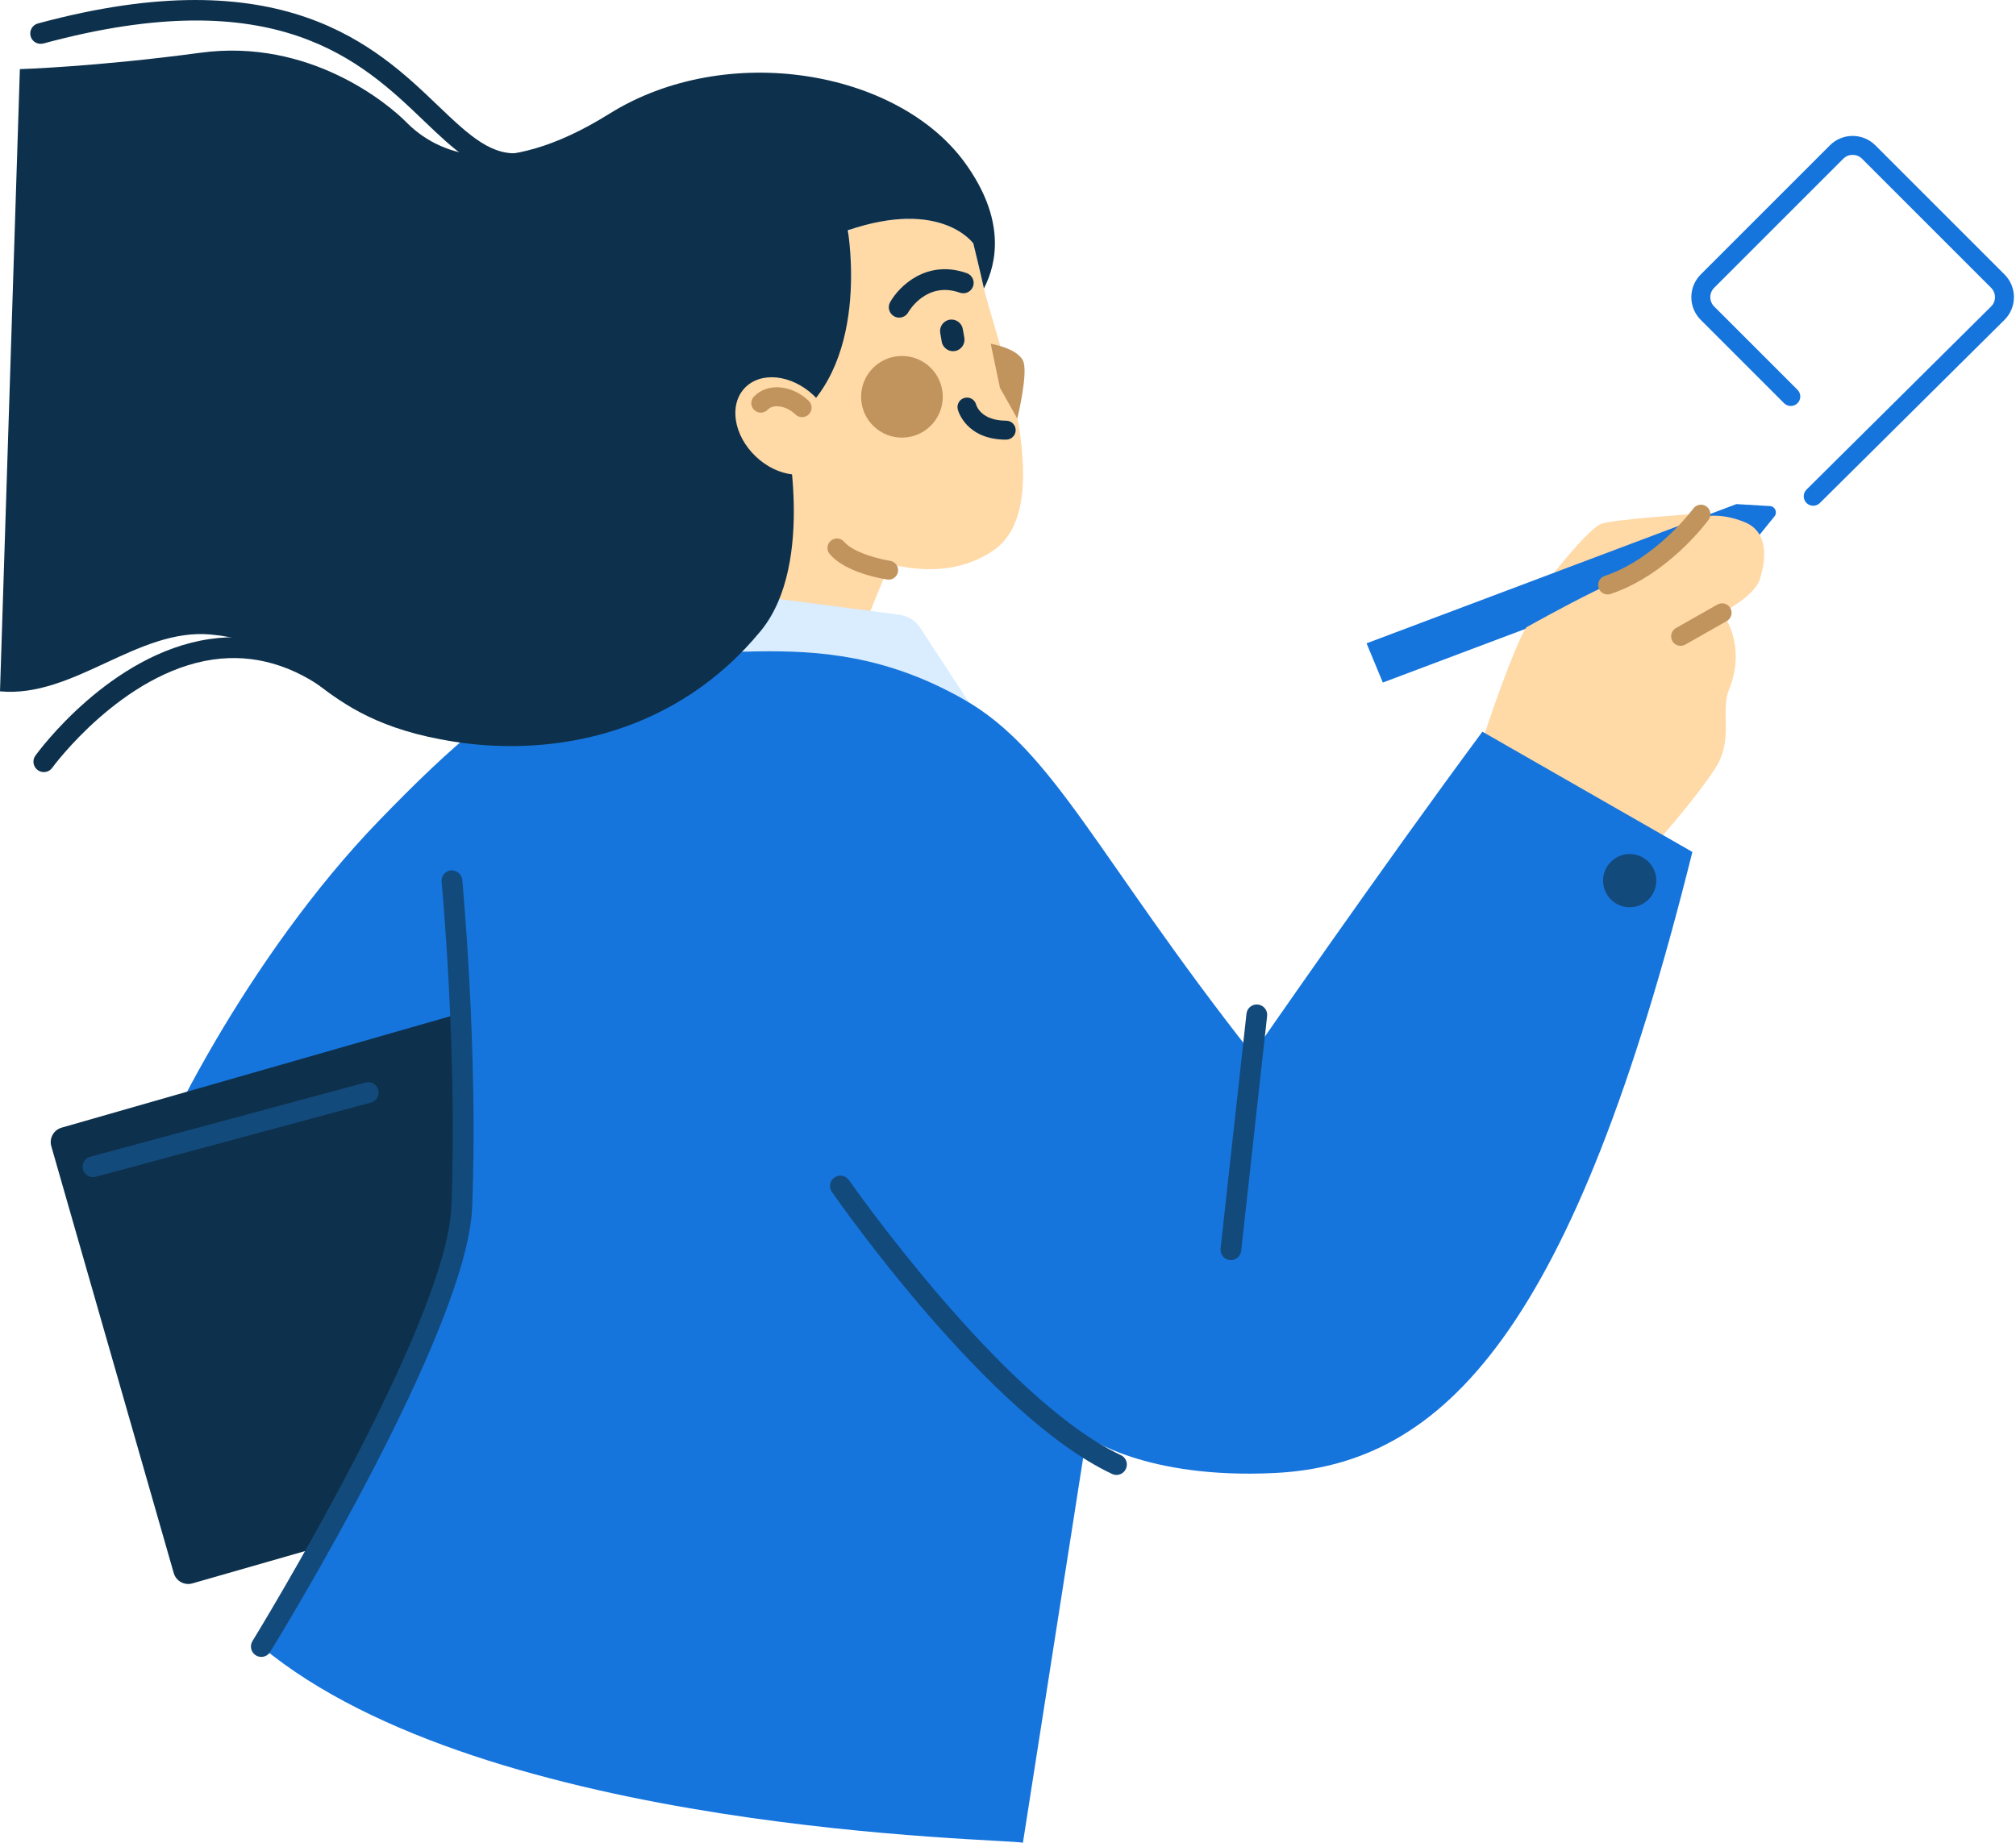 <svg width="105" height="96" viewBox="0 0 105 96" fill="none" xmlns="http://www.w3.org/2000/svg">
<g clip-path="url(#clip0_36_1454)">
<path d="M40.504 33.977C30.524 33.629 27.647 34.57 19.712 42.78C13.002 49.724 7.852 59.79 6.942 63.41C6.032 67.032 3.95 83.754 23.506 80.363C37.209 77.987 42.254 47.61 42.254 47.61C42.254 47.61 43.959 34.099 40.504 33.977Z" fill="#1675DD"/>
<path d="M40.617 73.713L10.018 82.488C9.604 82.607 9.169 82.365 9.05 81.953L2.672 59.714C2.553 59.3 2.794 58.865 3.208 58.746L33.807 49.971C34.221 49.852 34.655 50.094 34.774 50.507L41.153 72.745C41.271 73.159 41.029 73.594 40.617 73.713Z" fill="#0D314C"/>
<path d="M51.248 15.026C51.084 14.256 50.696 12.682 50.696 12.682C50.696 12.682 49.089 10.399 44.384 11.922C44.256 11.963 44.177 12.09 44.197 12.224C44.379 13.445 45.01 19.267 40.909 21.806C40.909 21.806 41.085 28.036 38.172 31.585C33.818 36.894 32.227 38.084 32.227 38.084L41.393 41.481L46.327 29.392C46.674 29.416 49.413 30.307 51.775 28.648C55.245 26.211 51.715 17.208 51.249 15.025L51.248 15.026Z" fill="#FFD9A6"/>
<path d="M51.568 38.267L47.908 32.678C47.673 32.32 47.274 32.079 46.816 32.02L45.354 31.829L37.778 30.841C37.582 31.405 37.331 31.954 37.016 32.475C35.815 34.456 34.414 35.827 33.064 36.776L43.961 37.654L51.568 38.267Z" fill="#D9EDFF"/>
<path d="M88.124 26.784C88.124 26.784 84.281 27.041 83.451 27.271C82.622 27.502 79.768 31.351 79.768 31.351L84.566 29.806C84.566 29.806 88.459 26.979 88.124 26.785V26.784Z" fill="#FFD9A6"/>
<path d="M72.022 35.558L91.286 28.304L92.421 26.901C92.59 26.691 92.452 26.378 92.183 26.364L90.439 26.261L71.175 33.514L72.022 35.558Z" fill="#1675DD"/>
<path d="M90.879 27.205C89.463 26.628 88.588 26.961 88.588 26.961L88.203 27.82C88.203 27.82 85.471 29.891 84.407 30.21C83.343 30.527 79.497 32.682 79.497 32.682C78.937 33.481 77.303 38.136 77.094 39.009L84.157 45.879C85.877 44.677 88.977 40.728 89.481 39.78C90.241 38.349 89.61 37.024 90.053 35.925C91.013 33.545 89.692 31.924 89.692 31.924C89.692 31.924 91.352 31.075 91.647 30.203C91.941 29.331 92.195 27.742 90.878 27.206L90.879 27.205Z" fill="#FFD9A6"/>
<path d="M46.831 16.547C46.741 16.547 46.65 16.525 46.568 16.478C46.309 16.332 46.216 16.006 46.359 15.746C46.831 14.902 48.271 13.497 50.351 14.229C50.633 14.329 50.781 14.637 50.681 14.918C50.581 15.2 50.275 15.345 49.993 15.248C48.259 14.634 47.34 16.207 47.302 16.274C47.202 16.449 47.019 16.547 46.831 16.547Z" fill="#0D314C"/>
<path d="M51.6 17.908C51.6 17.908 53.13 18.161 53.321 18.901C53.512 19.642 52.985 21.807 52.985 21.807L52.08 20.203L51.6 17.907V17.908Z" fill="#C1945D"/>
<path d="M49.102 20.612C49.134 21.787 48.209 22.764 47.035 22.797C45.86 22.829 44.883 21.904 44.85 20.73C44.818 19.555 45.743 18.578 46.917 18.545C48.092 18.513 49.069 19.438 49.102 20.612Z" fill="#C1945D"/>
<path d="M49.739 18.287C49.414 18.343 49.105 18.124 49.049 17.801L48.97 17.346C48.914 17.023 49.133 16.712 49.456 16.656C49.78 16.6 50.09 16.819 50.147 17.142L50.226 17.597C50.282 17.92 50.063 18.231 49.74 18.287H49.739Z" fill="#0D314C"/>
<path d="M94.438 26.348C94.31 26.348 94.184 26.299 94.087 26.202C93.895 26.009 93.896 25.696 94.09 25.504L103.705 15.964C103.833 15.837 103.905 15.664 103.905 15.48C103.905 15.297 103.833 15.125 103.704 14.994L96.978 8.268C96.71 8.001 96.274 8.001 96.006 8.268L89.279 14.994C89.15 15.123 89.078 15.297 89.078 15.48C89.078 15.664 89.15 15.835 89.279 15.966L93.62 20.307C93.813 20.499 93.813 20.812 93.62 21.006C93.428 21.198 93.115 21.198 92.921 21.006L88.581 16.665C88.265 16.349 88.09 15.928 88.09 15.482C88.09 15.035 88.265 14.614 88.581 14.297L95.307 7.571C95.96 6.917 97.022 6.917 97.675 7.571L104.401 14.297C104.717 14.613 104.892 15.034 104.892 15.48C104.892 15.926 104.717 16.348 104.401 16.663L94.786 26.204C94.689 26.299 94.564 26.348 94.438 26.348Z" fill="#1675DD"/>
<path d="M46.286 30.195C46.261 30.195 46.238 30.195 46.213 30.191C45.994 30.159 44.047 29.846 43.215 28.865C43.039 28.657 43.064 28.346 43.272 28.17C43.481 27.992 43.789 28.017 43.968 28.227C44.47 28.819 45.897 29.146 46.357 29.215C46.625 29.255 46.812 29.506 46.772 29.776C46.737 30.021 46.526 30.197 46.285 30.197L46.286 30.195Z" fill="#C1945D"/>
<path d="M77.207 38.12C72.003 45.141 65.232 54.931 65.232 54.931C57.154 44.666 54.902 39.114 50.204 36.44C46.151 34.133 42.637 33.887 39.456 33.933C30.831 34.056 23.253 36.277 24.052 62.876C24.243 69.233 13.61 85.775 13.61 85.775C25.372 95.543 52.375 95.771 53.277 95.999L56.59 74.824C56.59 74.824 59.618 77.075 66.405 76.736C75.253 76.294 81.953 69.249 88.145 44.382L77.207 38.117V38.12Z" fill="#1675DD"/>
<path d="M13.608 86.317C13.512 86.317 13.413 86.292 13.327 86.238C13.073 86.081 12.993 85.748 13.149 85.493C13.25 85.329 23.267 68.998 23.51 62.857C23.83 54.83 23.008 46.017 22.999 45.929C22.971 45.631 23.19 45.369 23.487 45.339C23.776 45.323 24.047 45.53 24.077 45.827C24.086 45.916 24.914 54.798 24.592 62.9C24.335 69.322 14.489 85.379 14.071 86.06C13.968 86.226 13.792 86.317 13.61 86.317H13.608Z" fill="#134A7C"/>
<path d="M83.732 30.968C83.525 30.968 83.332 30.837 83.263 30.63C83.177 30.372 83.316 30.091 83.575 30.006C86.26 29.106 88.174 26.52 88.192 26.494C88.355 26.273 88.663 26.226 88.882 26.387C89.102 26.547 89.15 26.856 88.99 27.076C88.905 27.192 86.878 29.941 83.887 30.943C83.835 30.96 83.783 30.969 83.73 30.969L83.732 30.968Z" fill="#C1945D"/>
<path d="M87.531 33.644C87.359 33.644 87.192 33.554 87.101 33.394C86.968 33.156 87.05 32.855 87.287 32.72L89.45 31.493C89.688 31.362 89.989 31.442 90.124 31.68C90.257 31.917 90.175 32.218 89.937 32.353L87.775 33.581C87.698 33.623 87.615 33.644 87.531 33.644Z" fill="#C1945D"/>
<path d="M64.109 65.648C64.089 65.648 64.07 65.648 64.049 65.645C63.752 65.612 63.538 65.345 63.57 65.049L64.921 52.81C64.953 52.512 65.222 52.299 65.517 52.331C65.814 52.364 66.028 52.631 65.996 52.927L64.645 65.166C64.614 65.442 64.379 65.648 64.109 65.648Z" fill="#134A7C"/>
<path d="M58.149 76.837C58.073 76.837 57.993 76.82 57.92 76.785C51.487 73.774 43.656 62.568 43.325 62.092C43.155 61.847 43.215 61.511 43.462 61.339C43.707 61.169 44.042 61.229 44.215 61.475C44.294 61.589 52.21 72.918 58.38 75.806C58.65 75.932 58.767 76.254 58.639 76.525C58.548 76.722 58.353 76.837 58.151 76.837H58.149Z" fill="#134A7C"/>
<path d="M39.623 32.867C42.535 29.316 40.872 22.192 40.872 22.192C45.465 19.347 44.157 11.998 44.157 11.998C49.036 10.327 50.694 12.683 50.694 12.683C50.694 12.683 51.081 14.256 51.246 15.028C51.932 13.698 52.389 11.425 50.261 8.486C46.762 3.651 37.838 2.115 31.735 5.928C26.029 9.493 22.744 7.973 21.16 6.364C20.239 5.429 16.139 1.979 10.445 2.747C4.991 3.482 1.035 3.601 1.035 3.601L0 36.016C3.843 36.373 7.164 32.701 10.985 33.056C16.368 33.557 15.972 37.431 23.632 38.636C28.943 39.471 35.27 38.174 39.624 32.865L39.623 32.867Z" fill="#0D314C"/>
<path d="M38.788 20.213C37.954 21.091 38.212 22.689 39.365 23.783C40.517 24.877 42.126 25.05 42.96 24.172C43.794 23.294 43.535 21.696 42.383 20.602C41.23 19.508 39.621 19.335 38.788 20.213Z" fill="#FFD9A6"/>
<path d="M41.776 21.732C41.655 21.732 41.531 21.687 41.437 21.597C41.185 21.358 40.871 21.202 40.576 21.17C40.432 21.151 40.16 21.157 39.983 21.345C39.795 21.541 39.482 21.55 39.284 21.362C39.086 21.174 39.078 20.862 39.265 20.663C39.61 20.299 40.131 20.12 40.681 20.186C41.195 20.242 41.705 20.487 42.117 20.878C42.315 21.066 42.323 21.378 42.136 21.577C42.039 21.679 41.909 21.731 41.778 21.731L41.776 21.732Z" fill="#C1945D"/>
<path d="M4.844 61.323C4.605 61.323 4.388 61.164 4.322 60.922C4.244 60.634 4.414 60.338 4.703 60.26L19.04 56.395C19.329 56.316 19.623 56.487 19.702 56.776C19.78 57.064 19.61 57.361 19.32 57.439L4.984 61.304C4.937 61.316 4.89 61.323 4.844 61.323Z" fill="#134A7C"/>
<path d="M86.267 45.878C86.267 46.644 85.646 47.265 84.88 47.265C84.114 47.265 83.493 46.644 83.493 45.878C83.493 45.112 84.114 44.491 84.88 44.491C85.646 44.491 86.267 45.112 86.267 45.878Z" fill="#134A7C"/>
<path d="M2.281 40.222C2.171 40.222 2.06 40.188 1.966 40.119C1.723 39.944 1.669 39.607 1.844 39.364C2.001 39.147 5.741 34.044 10.928 33.29C13.371 32.933 15.725 33.611 17.918 35.303C18.155 35.484 18.199 35.824 18.017 36.06C17.836 36.298 17.496 36.34 17.259 36.158C15.307 34.655 13.231 34.052 11.088 34.36C6.356 35.046 2.755 39.947 2.72 39.999C2.615 40.144 2.449 40.222 2.283 40.222H2.281Z" fill="#0D314C"/>
<path d="M26.791 9.072C24.977 9.072 23.619 7.771 22.07 6.287C18.846 3.2 14.428 -1.032 2.258 2.266C1.966 2.34 1.672 2.173 1.594 1.886C1.516 1.597 1.687 1.301 1.974 1.223C14.734 -2.234 19.599 2.426 22.817 5.508C24.448 7.068 25.631 8.184 27.218 7.959C27.524 7.918 27.789 8.119 27.832 8.414C27.876 8.71 27.672 8.986 27.377 9.028C27.176 9.059 26.98 9.074 26.79 9.074L26.791 9.072Z" fill="#0D314C"/>
<path d="M52.406 22.904C50.307 22.904 49.9 21.392 49.884 21.327C49.818 21.063 49.978 20.794 50.242 20.727C50.507 20.658 50.771 20.818 50.84 21.078C50.866 21.169 51.126 21.916 52.406 21.916C52.678 21.916 52.9 22.137 52.9 22.409C52.9 22.681 52.678 22.902 52.406 22.902V22.904Z" fill="#0D314C"/>
</g>
<defs>
<clipPath id="clip0_36_1454">
<rect width="104.892" height="96" fill="white"/>
</clipPath>
</defs>
</svg>
